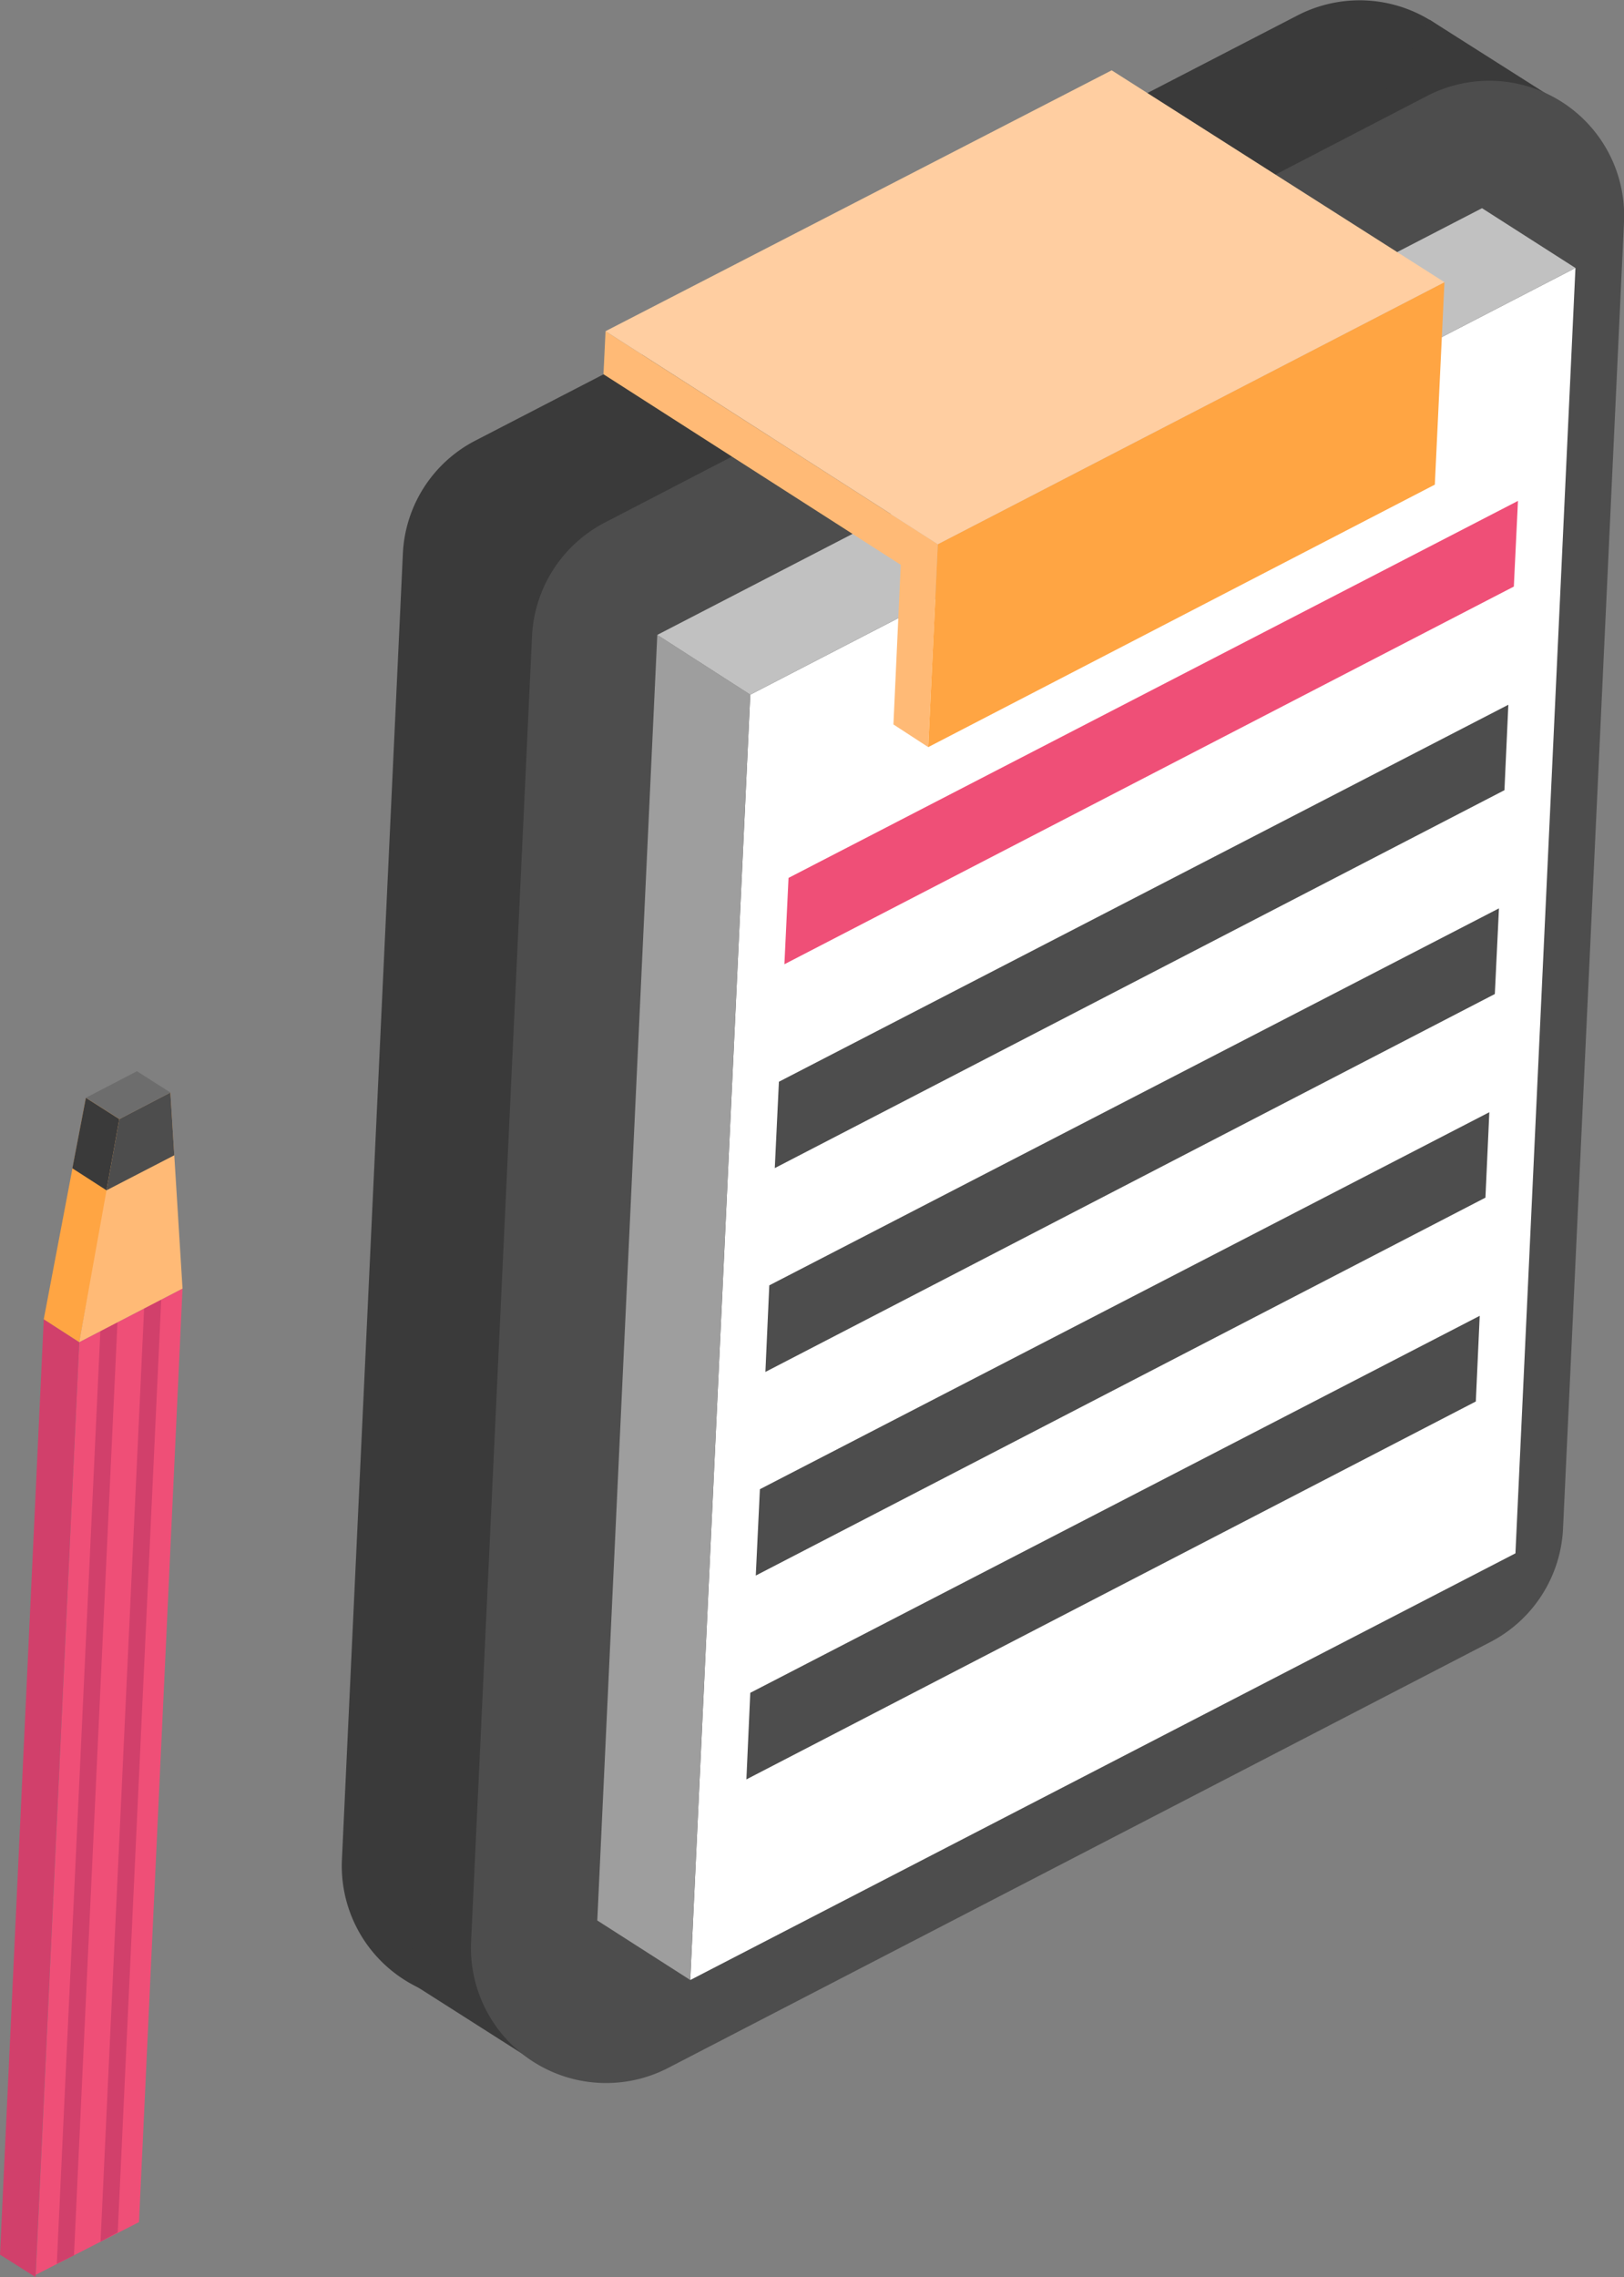 <svg height="99.42" viewBox="0 0 70.91 99.42" width="70.91" xmlns="http://www.w3.org/2000/svg"><rect x="0" y="0" width="70.91" height="99.42" fill="#808080" stroke="none"/><path d="m3.46 58.6-1.9 40.72 4.51-2.3 1.9-40.76z" fill="#ef4f77"/><g fill="#d1406b"><path d="m1.55 99.42-1.55-.98 1.91-40.84 1.55 1z"/><path d="m4.41 57.51-1.93 41.33.75-.37 1.93-41.41z"/><path d="m6.32 56.54-1.93 41.33.75-.4 1.93-41.38z"/></g><path d="m1.91 57.6 1.55 1 1.87-9.99-1.58-.68z" fill="#ffa543"/><path d="m3.46 58.6 4.51-2.34-.53-8.56-2.23 1.16z" fill="#ffba76"/><path d="m3.16 51.01 1.49.96.56-3.11-1.46-.93z" fill="#3a3a3a"/><path d="m4.65 51.97 2.96-1.53-.17-2.74-2.23 1.16z" fill="#4d4d4d"/><path d="m3.75 47.93 1.46.93 2.23-1.16-1.46-.93z" fill="#6d6d6d"/><path d="m17.59 24.19-2.66 57a5.89 5.89 0 0 0 8.59 5.51l35.9-18.56a5.9 5.9 0 0 0 3.18-5l2.66-57a5.9 5.9 0 0 0 -8.6-5.47l-35.89 18.56a5.86 5.86 0 0 0 -3.18 4.96z" fill="#3a3a3a"/><path d="m17.48 86.28 6.03 3.84 2.46-3.88-6.71-4.22z" fill="#3a3a3a"/><path d="m59.98 4.74 6.21 3.95 1.98-4.18-5.75-3.65z" fill="#3a3a3a"/><path d="m23.23 27.77-2.66 57a5.9 5.9 0 0 0 8.6 5.52l35.89-18.59a5.89 5.89 0 0 0 3.19-5l2.66-57a5.89 5.89 0 0 0 -8.6-5.51l-35.89 18.62a5.91 5.91 0 0 0 -3.19 4.96z" fill="#4d4d4d"/><path d="m32.76 30.33-2.62 56.12 36.03-18.63 2.62-56.12z" fill="#fff"/><path d="m30.14 86.45-4.06-2.6 2.62-56.13 4.06 2.61z" fill="#9e9e9e"/><path d="m32.76 30.33-4.06-2.61 36.01-18.63 4.08 2.61z" fill="#c1c1c1"/><path d="m34.43 38.33-.18 3.77 31.85-16.49.18-3.74z" fill="#ef4f77"/><g fill="#4d4d4d"><path d="m34.01 47.23-.18 3.77 31.86-16.5.17-3.73z"/><path d="m33.59 56.12-.17 3.78 31.85-16.5.18-3.74z"/><path d="m33.18 65.02-.18 3.77 31.86-16.5.17-3.73z"/><path d="m32.76 73.91-.17 3.78 31.85-16.5.17-3.74z"/></g><path d="m40.53 32.62.42-8.86-14.51-9.3-.09 1.88 12.98 8.32-.32 6.97z" fill="#ffba76"/><path d="m63.07 12.32-22.12 11.44-.42 8.86 22.12-11.46z" fill="#ffa543"/><path d="m26.44 14.46 14.51 9.3 22.12-11.44-14.53-9.25z" fill="#ffcea1"/></svg>